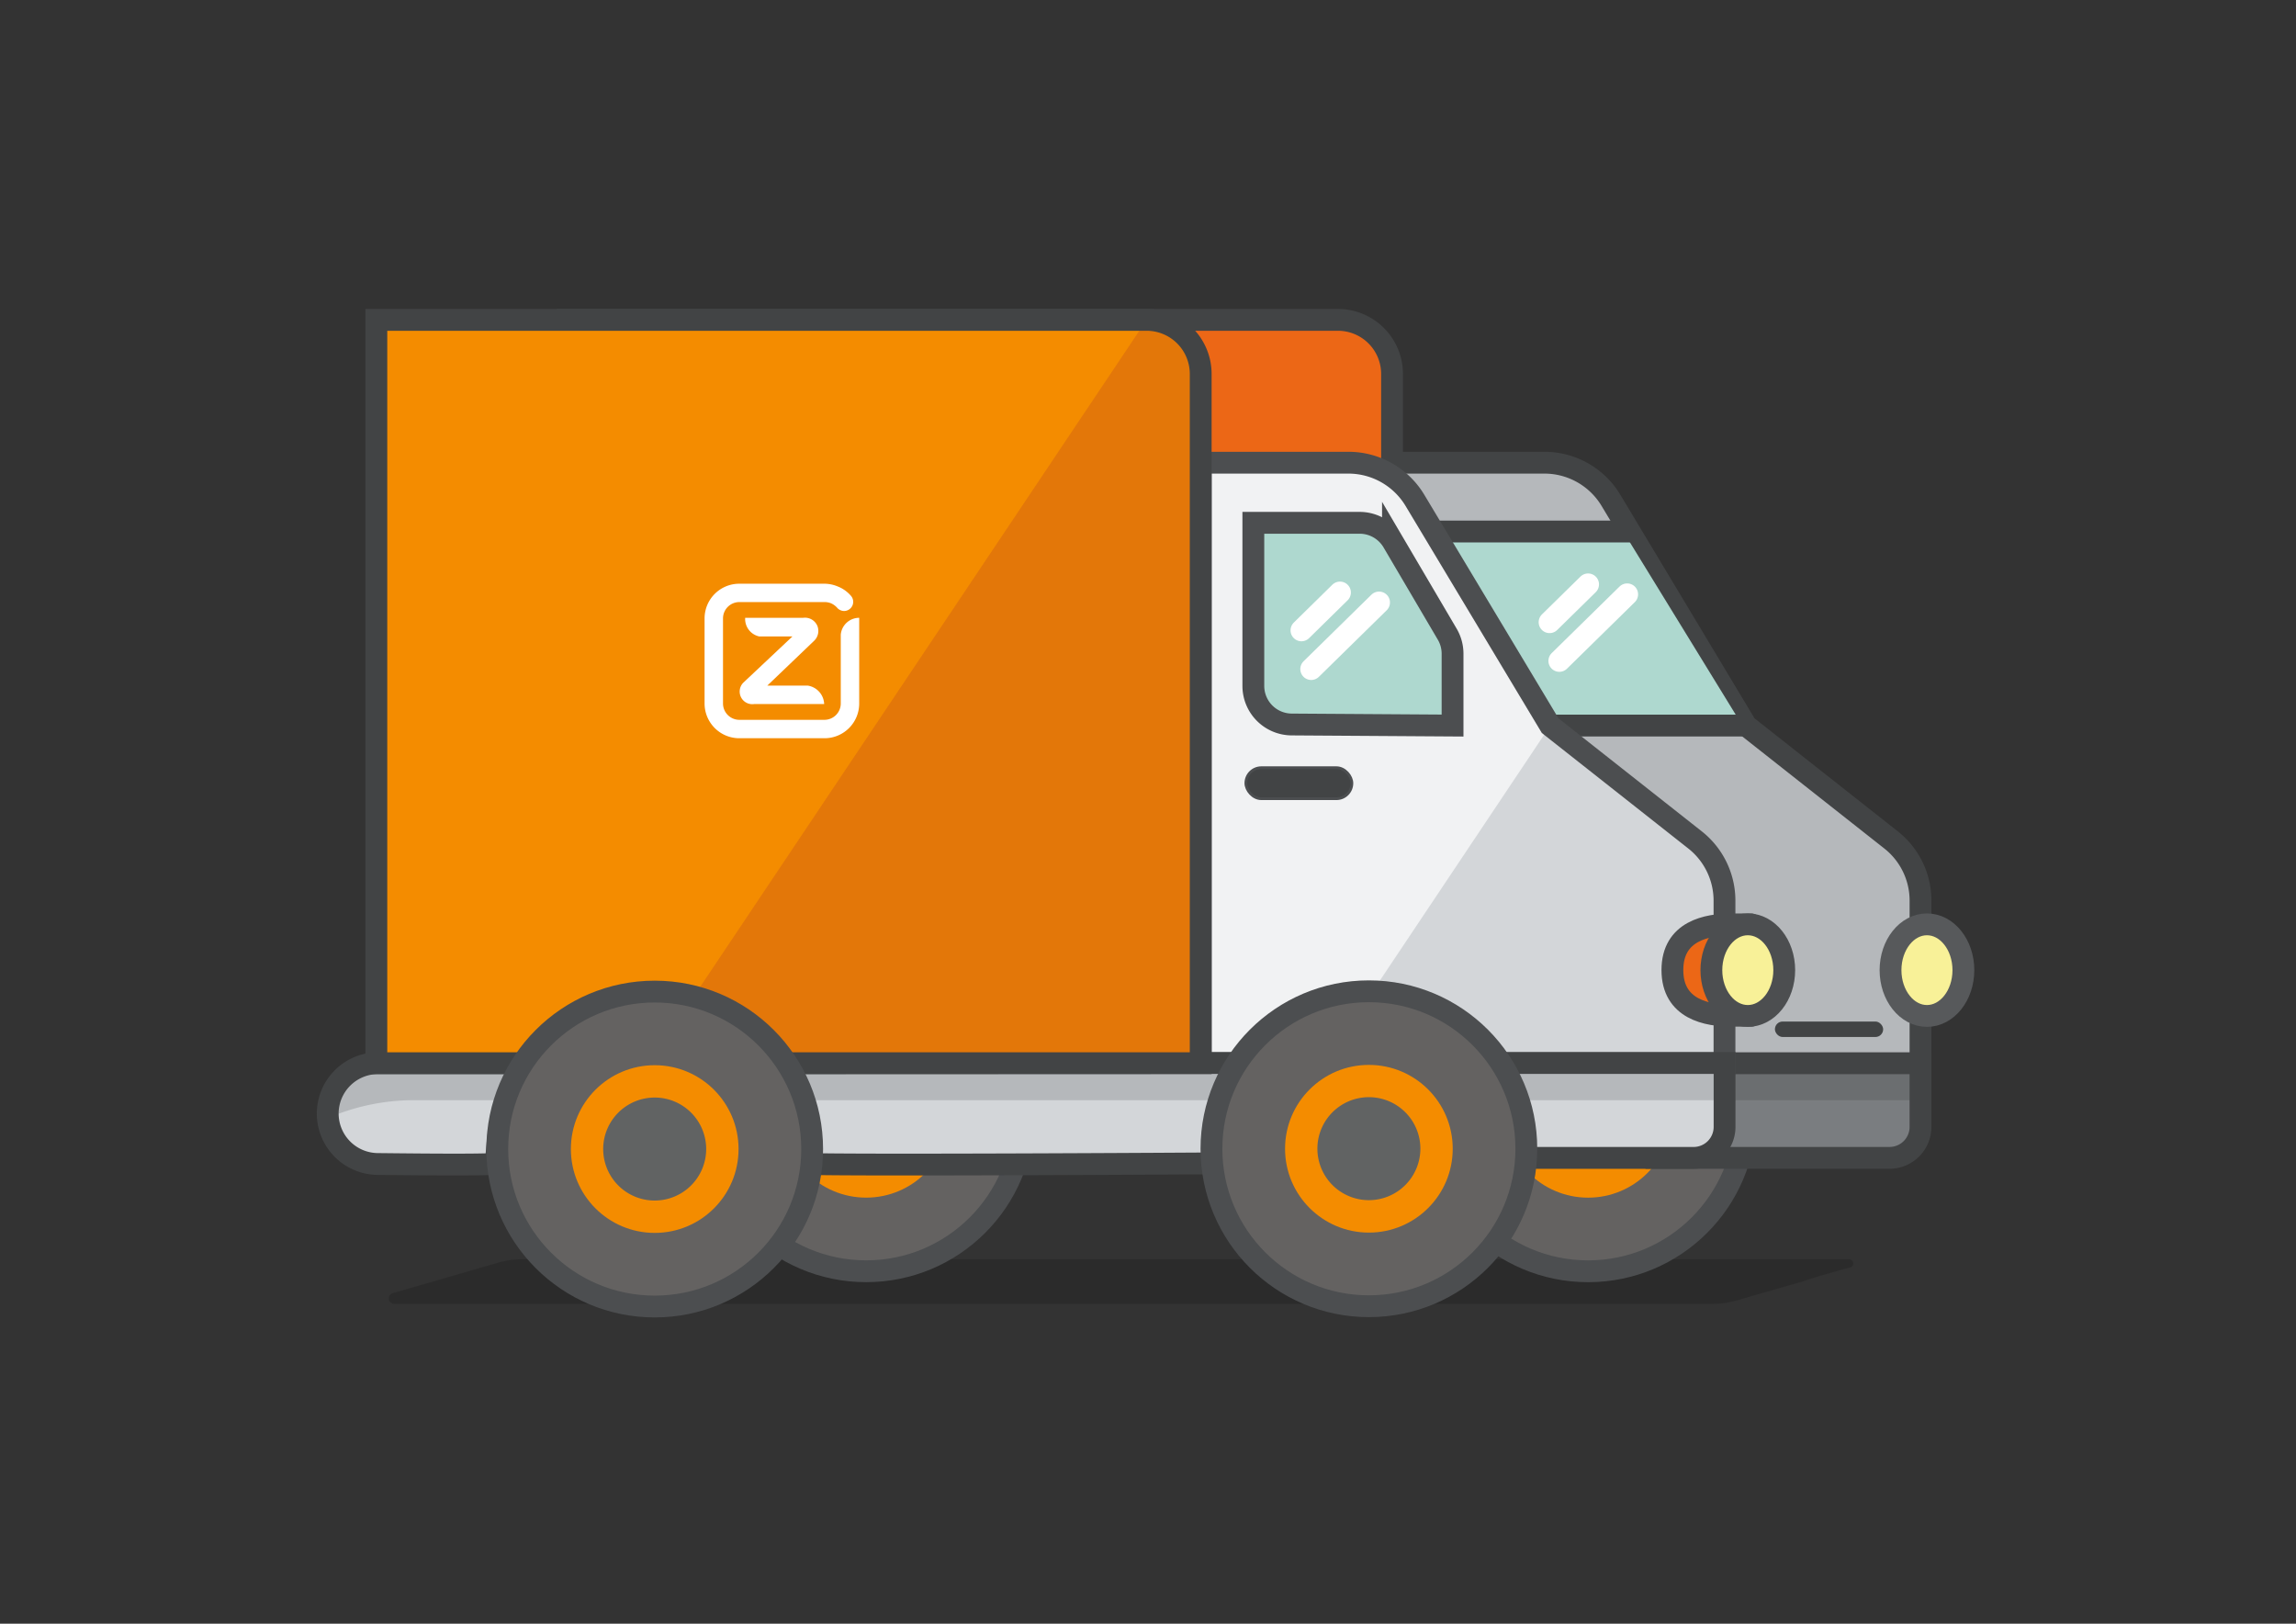 <svg id="Layers" xmlns="http://www.w3.org/2000/svg" xmlns:xlink="http://www.w3.org/1999/xlink" viewBox="0 0 841.89 595.28"><rect x="0" y="0" width="841.89" height="595.28" fill="#333333" stroke="none"/><defs><clipPath id="clip-path"><path d="M607.37,389.71h96.83a0,0,0,0,1,0,0v23.43a11.35,11.35,0,0,1-11.35,11.35H607.37a0,0,0,0,1,0,0V389.71A0,0,0,0,1,607.37,389.71Z" style="fill:#7a7d80;stroke:#424445;stroke-miterlimit:10;stroke-width:8px"/></clipPath><clipPath id="clip-path-2"><path d="M568.42,266.05l-49.59-82.6a28.45,28.45,0,0,0-24.41-13.82H440.28V389.78h16.39l.44-.57a56.08,56.08,0,0,1,89.73.57h85.49V330.19a28.35,28.35,0,0,0-10.8-22.26Z" style="fill:#f1f2f3;stroke:#4c4e50;stroke-miterlimit:10;stroke-width:8px"/></clipPath><clipPath id="clip-path-3"><path d="M555.36,424.5H621a11.37,11.37,0,0,0,11.36-11.36V389.71H546.84C553.42,399.26,556.42,410.77,555.36,424.5Z" style="fill:#d3d6d9;stroke:#424445;stroke-miterlimit:10;stroke-width:8px"/></clipPath><clipPath id="clip-path-4"><path d="M457,389.71l-.31.67a106.26,106.26,0,0,0-9.37,36.12h0s-155.24,1-155.24,0c0-.09,0-.28,0-.58a98.14,98.14,0,0,0-7.8-33.6l-1.08-2.54Z" style="fill:#d3d6d9;stroke:#424445;stroke-miterlimit:10;stroke-width:8px"/></clipPath><clipPath id="clip-path-5"><path d="M120.17,408.18h0a18.5,18.5,0,0,0,18.29,18.56c19.25.21,43.45.41,43.45-.24,0-.09,0-.28,0-.58.59-11.57,2.62-28.6,12.18-36.14l-55.42,0A18.5,18.5,0,0,0,120.17,408.18Z" style="fill:#d3d6d9;stroke:#424445;stroke-miterlimit:10;stroke-width:8px"/></clipPath><clipPath id="clip-path-6"><path d="M138,117.27H420.44a19.83,19.83,0,0,1,19.83,19.83V389.78a0,0,0,0,1,0,0H138a0,0,0,0,1,0,0V117.27A0,0,0,0,1,138,117.27Z" style="fill:#f48c00;stroke:#424445;stroke-miterlimit:10;stroke-width:8px"/></clipPath></defs><path d="M636.6,476.83a30.6,30.6,0,0,1-8.4,1.18H144.42a2,2,0,0,1-.55-3.88l38.94-11.26a30.81,30.81,0,0,1,8.54-1.21H678.14a1.55,1.55,0,0,1,.4,3c-5.39,1.41-11.77,3.2-17.53,5.14Z" style="opacity:0.15"/><path d="M208.19,117.27H490.6a19.83,19.83,0,0,1,19.83,19.83V389.78a0,0,0,0,1,0,0H208.19a0,0,0,0,1,0,0V117.27A0,0,0,0,1,208.19,117.27Z" style="fill:#ec6716;stroke:#424445;stroke-miterlimit:10;stroke-width:8px"/><circle cx="582.32" cy="408.34" r="57.73" style="fill:#646261;stroke:#4c4e50;stroke-miterlimit:10;stroke-width:8px"/><circle cx="582.32" cy="408.34" r="30.74" style="fill:#f48c00"/><circle cx="582.32" cy="408.34" r="16.4" style="fill:#f1f2f3"/><path d="M582.32,427.22a18.88,18.88,0,1,1,18.88-18.88A18.9,18.9,0,0,1,582.32,427.22Z" style="fill:#616363"/><path d="M607.37,389.71h96.83a0,0,0,0,1,0,0v23.43a11.35,11.35,0,0,1-11.35,11.35H607.37a0,0,0,0,1,0,0V389.71A0,0,0,0,1,607.37,389.71Z" style="fill:#7a7d80"/><g style="clip-path:url(#clip-path)"><rect x="631.53" y="389.78" width="73.43" height="13.56" style="fill:#6b6e70"/></g><path d="M607.37,389.71h96.83a0,0,0,0,1,0,0v23.43a11.35,11.35,0,0,1-11.35,11.35H607.37a0,0,0,0,1,0,0V389.71A0,0,0,0,1,607.37,389.71Z" style="fill:none;stroke:#424445;stroke-miterlimit:10;stroke-width:8px"/><path d="M640.3,266.05l-49.59-82.6a28.45,28.45,0,0,0-24.41-13.82H510.54V389.78H704.21V330.19a28.35,28.35,0,0,0-10.8-22.26Z" style="fill:#b5b8bb;stroke:#424445;stroke-miterlimit:10;stroke-width:8px"/><polygon points="637.82 264.24 570.32 263.59 527.94 194.42 594.94 194.42 637.82 264.24" style="fill:#aed8cf"/><polygon points="177.94 352.35 630.62 353.69 630.62 423.84 177.94 422.5 177.94 352.35"/><circle cx="317.6" cy="408.33" r="57.73" style="fill:#646261;stroke:#4c4e50;stroke-miterlimit:10;stroke-width:8px"/><circle cx="317.6" cy="408.33" r="30.74" style="fill:#f48c00"/><circle cx="317.6" cy="408.33" r="16.4" style="fill:#f1f2f3"/><path d="M317.6,427.21a18.88,18.88,0,1,1,18.88-18.88A18.9,18.9,0,0,1,317.6,427.21Z" style="fill:#616363"/><ellipse cx="704.8" cy="355.67" rx="11.98" ry="16.72" style="fill:#f8f198"/><path d="M704.8,374.66c-7.86,0-14.25-8.51-14.25-19s6.39-19,14.25-19,14.26,8.51,14.26,19S712.66,374.66,704.8,374.66Zm0-33.42c-5.26,0-9.7,6.61-9.7,14.44s4.44,14.44,9.7,14.44,9.71-6.62,9.71-14.44S710.06,341.24,704.8,341.24Z" style="fill:#616363"/><ellipse cx="707.47" cy="355.67" rx="11.98" ry="16.72" style="fill:#f8f198"/><path d="M707.47,374.66c-7.86,0-14.26-8.51-14.26-19s6.4-19,14.26-19,14.25,8.51,14.25,19S715.33,374.66,707.47,374.66Zm0-33.42c-5.27,0-9.71,6.61-9.71,14.44s4.44,14.44,9.71,14.44,9.7-6.62,9.7-14.44S712.73,341.24,707.47,341.24Z" style="fill:#616363"/><path d="M291.92,425.5h.18c0-.33-.05-.66-.09-1C292,424.84,292,425.17,291.92,425.5Z" style="fill:#b7bcbd"/><rect x="650.82" y="374.51" width="39.69" height="5.67" rx="2.83" style="fill:#424445"/><line x1="568.94" y1="266" x2="641.08" y2="266" style="fill:none;stroke:#424445;stroke-miterlimit:10;stroke-width:8px"/><line x1="525.88" y1="194.86" x2="598.02" y2="194.86" style="fill:none;stroke:#424445;stroke-miterlimit:10;stroke-width:8px"/><path d="M568.42,266.05l-49.59-82.6a28.45,28.45,0,0,0-24.41-13.82H440.28V389.78h16.39l.44-.57a56.08,56.08,0,0,1,89.73.57h85.49V330.19a28.35,28.35,0,0,0-10.8-22.26Z" style="fill:#f1f2f3"/><g style="clip-path:url(#clip-path-2)"><path d="M568.42,266.05l53.11,41.88a28.35,28.35,0,0,1,10.8,22.26v59.59H546.84a55.77,55.77,0,0,0-45.94-22.71Z" style="fill:#d3d6d9"/><path d="M459.57,191.67v59.8a14.15,14.15,0,0,0,14.05,14.14l59,.39V239.6a14.18,14.18,0,0,0-2-7.18l-19.85-33.75a14.2,14.2,0,0,0-12.25-7Z" style="fill:#aed8cf;stroke:#4c4e50;stroke-miterlimit:10;stroke-width:8px"/><rect x="456.84" y="281.46" width="38.88" height="11.37" rx="5.68" transform="translate(952.55 574.28) rotate(-180)" style="fill:#424445;stroke:#4c4e50;stroke-miterlimit:10"/></g><path d="M568.42,266.05l-49.59-82.6a28.45,28.45,0,0,0-24.41-13.82H440.28V389.78h16.39l.44-.57a56.08,56.08,0,0,1,89.73.57h85.49V330.19a28.35,28.35,0,0,0-10.8-22.26Z" style="fill:none;stroke:#4c4e50;stroke-miterlimit:10;stroke-width:8px"/><path d="M555.36,424.5H621a11.37,11.37,0,0,0,11.36-11.36V389.71H546.84C553.42,399.26,556.42,410.77,555.36,424.5Z" style="fill:#d3d6d9"/><g style="clip-path:url(#clip-path-3)"><rect x="550.46" y="389.78" width="84.08" height="13.56" style="fill:#b5b8bb"/></g><path d="M555.36,424.5H621a11.37,11.37,0,0,0,11.36-11.36V389.71H546.84C553.42,399.26,556.42,410.77,555.36,424.5Z" style="fill:none;stroke:#424445;stroke-miterlimit:10;stroke-width:8px"/><path d="M457,389.71l-.31.67a106.26,106.26,0,0,0-9.37,36.12h0s-155.24,1-155.24,0c0-.09,0-.28,0-.58a98.14,98.14,0,0,0-7.8-33.6l-1.08-2.54Z" style="fill:#d3d6d9"/><g style="clip-path:url(#clip-path-4)"><rect x="272.01" y="389.78" width="183.23" height="13.56" style="fill:#b5b8bb"/></g><path d="M457,389.71l-.31.67a106.26,106.26,0,0,0-9.37,36.12h0s-155.24,1-155.24,0c0-.09,0-.28,0-.58a98.14,98.14,0,0,0-7.8-33.6l-1.08-2.54Z" style="fill:none;stroke:#424445;stroke-miterlimit:10;stroke-width:8px"/><path d="M448,428.5a55.18,55.18,0,0,1-.62-8.28,54.61,54.61,0,1,1,109.21,0,55.84,55.84,0,0,1-.63,8.33" style="fill:none;stroke:#424445;stroke-linecap:round;stroke-miterlimit:10;stroke-width:8px"/><path d="M120.17,408.18h0a18.5,18.5,0,0,0,18.29,18.56c19.25.21,43.45.41,43.45-.24,0-.09,0-.28,0-.58.59-11.57,2.62-28.6,12.18-36.14l-55.42,0A18.5,18.5,0,0,0,120.17,408.18Z" style="fill:#d3d6d9"/><g style="clip-path:url(#clip-path-5)"><path d="M120.24,409.9h0a79.51,79.51,0,0,1,31.63-6.56h33.68l8.56-13.56H120.17Z" style="fill:#b5b8bb"/></g><path d="M120.17,408.18h0a18.5,18.5,0,0,0,18.29,18.56c19.25.21,43.45.41,43.45-.24,0-.09,0-.28,0-.58.59-11.57,2.62-28.6,12.18-36.14l-55.42,0A18.5,18.5,0,0,0,120.17,408.18Z" style="fill:none;stroke:#424445;stroke-miterlimit:10;stroke-width:8px"/><path d="M138,117.27H420.44a19.83,19.83,0,0,1,19.83,19.83V389.78a0,0,0,0,1,0,0H138a0,0,0,0,1,0,0V117.27A0,0,0,0,1,138,117.27Z" style="fill:#f48c00"/><g style="clip-path:url(#clip-path-6)"><path d="M238,389.78H440.28V137.1a19.83,19.83,0,0,0-19.84-19.83Z" style="fill:#e37709"/></g><path d="M138,117.27H420.44a19.83,19.83,0,0,1,19.83,19.83V389.78a0,0,0,0,1,0,0H138a0,0,0,0,1,0,0V117.27A0,0,0,0,1,138,117.27Z" style="fill:none;stroke:#424445;stroke-miterlimit:10;stroke-width:8px"/><line x1="480.79" y1="245.29" x2="505.67" y2="220.88" style="fill:none;stroke:#fff;stroke-linecap:round;stroke-miterlimit:10;stroke-width:8px"/><line x1="477.21" y1="231.1" x2="491.34" y2="217.22" style="fill:none;stroke:#fff;stroke-linecap:round;stroke-miterlimit:10;stroke-width:8px"/><line x1="571.77" y1="242.3" x2="596.65" y2="217.89" style="fill:none;stroke:#fff;stroke-linecap:round;stroke-miterlimit:10;stroke-width:8px"/><line x1="568.19" y1="228.11" x2="582.32" y2="214.24" style="fill:none;stroke:#fff;stroke-linecap:round;stroke-miterlimit:10;stroke-width:8px"/><path d="M642.09,372.39h-6.91c-9.25,0-21.95-2.35-21.95-16.75s12.7-16.75,21.95-16.75h6.91Z" style="fill:#ec6716;stroke:#4c4e50;stroke-linejoin:round;stroke-width:8px"/><ellipse cx="640.88" cy="355.67" rx="13.36" ry="16.79" style="fill:#f8f198;stroke:#4c4e50;stroke-width:8px"/><ellipse cx="706.57" cy="355.67" rx="13.36" ry="16.79" style="fill:#f8f198;stroke:#57595b;stroke-width:8px"/><path d="M302.2,258.11a7.1,7.1,0,0,0-6.05-6.76H281.36l17.15-16.42a5,5,0,0,0,1.18-5.52,4.94,4.94,0,0,0-5.19-2.91H273.24a6.55,6.55,0,0,0,5.15,6.83h12.18l-18,16.94a4.63,4.63,0,0,0,4,7.84Z" style="fill:#fff"/><path d="M265.11,257.9a6,6,0,0,0,5.95,6h31.23a6,6,0,0,0,6-6V232.67a6.78,6.78,0,0,1,6.76-6.17v31.4a12.73,12.73,0,0,1-12.71,12.75H271.11a12.75,12.75,0,0,1-12.76-12.71V226.71A12.73,12.73,0,0,1,271.06,214h31.23a12.75,12.75,0,0,1,4.87,1,12.13,12.13,0,0,1,4.72,3.28A3.36,3.36,0,0,1,309.5,224h0a3.5,3.5,0,0,1-2.37-1,6.73,6.73,0,0,0-2.36-1.8,6.17,6.17,0,0,0-2.36-.47h-31.3a6,6,0,0,0-6,5.95V257.9Z" style="fill:#fff"/><circle cx="501.94" cy="421.15" r="57.73" style="fill:#646261;stroke:#4c4e50;stroke-miterlimit:10;stroke-width:8px"/><circle cx="501.94" cy="421.15" r="30.74" style="fill:#f48c00"/><circle cx="501.94" cy="421.15" r="16.4" style="fill:#f1f2f3"/><path d="M501.94,440a18.88,18.88,0,1,1,18.88-18.88A18.9,18.9,0,0,1,501.94,440Z" style="fill:#616363"/><circle cx="240.07" cy="421.26" r="57.73" style="fill:#646261;stroke:#4c4e50;stroke-miterlimit:10;stroke-width:8px"/><circle cx="240.07" cy="421.26" r="30.74" style="fill:#f48c00"/><circle cx="240.07" cy="421.26" r="16.4" style="fill:#f1f2f3"/><path d="M240.07,440.14a18.88,18.88,0,1,1,18.87-18.88A18.9,18.9,0,0,1,240.07,440.14Z" style="fill:#616363"/></svg>
